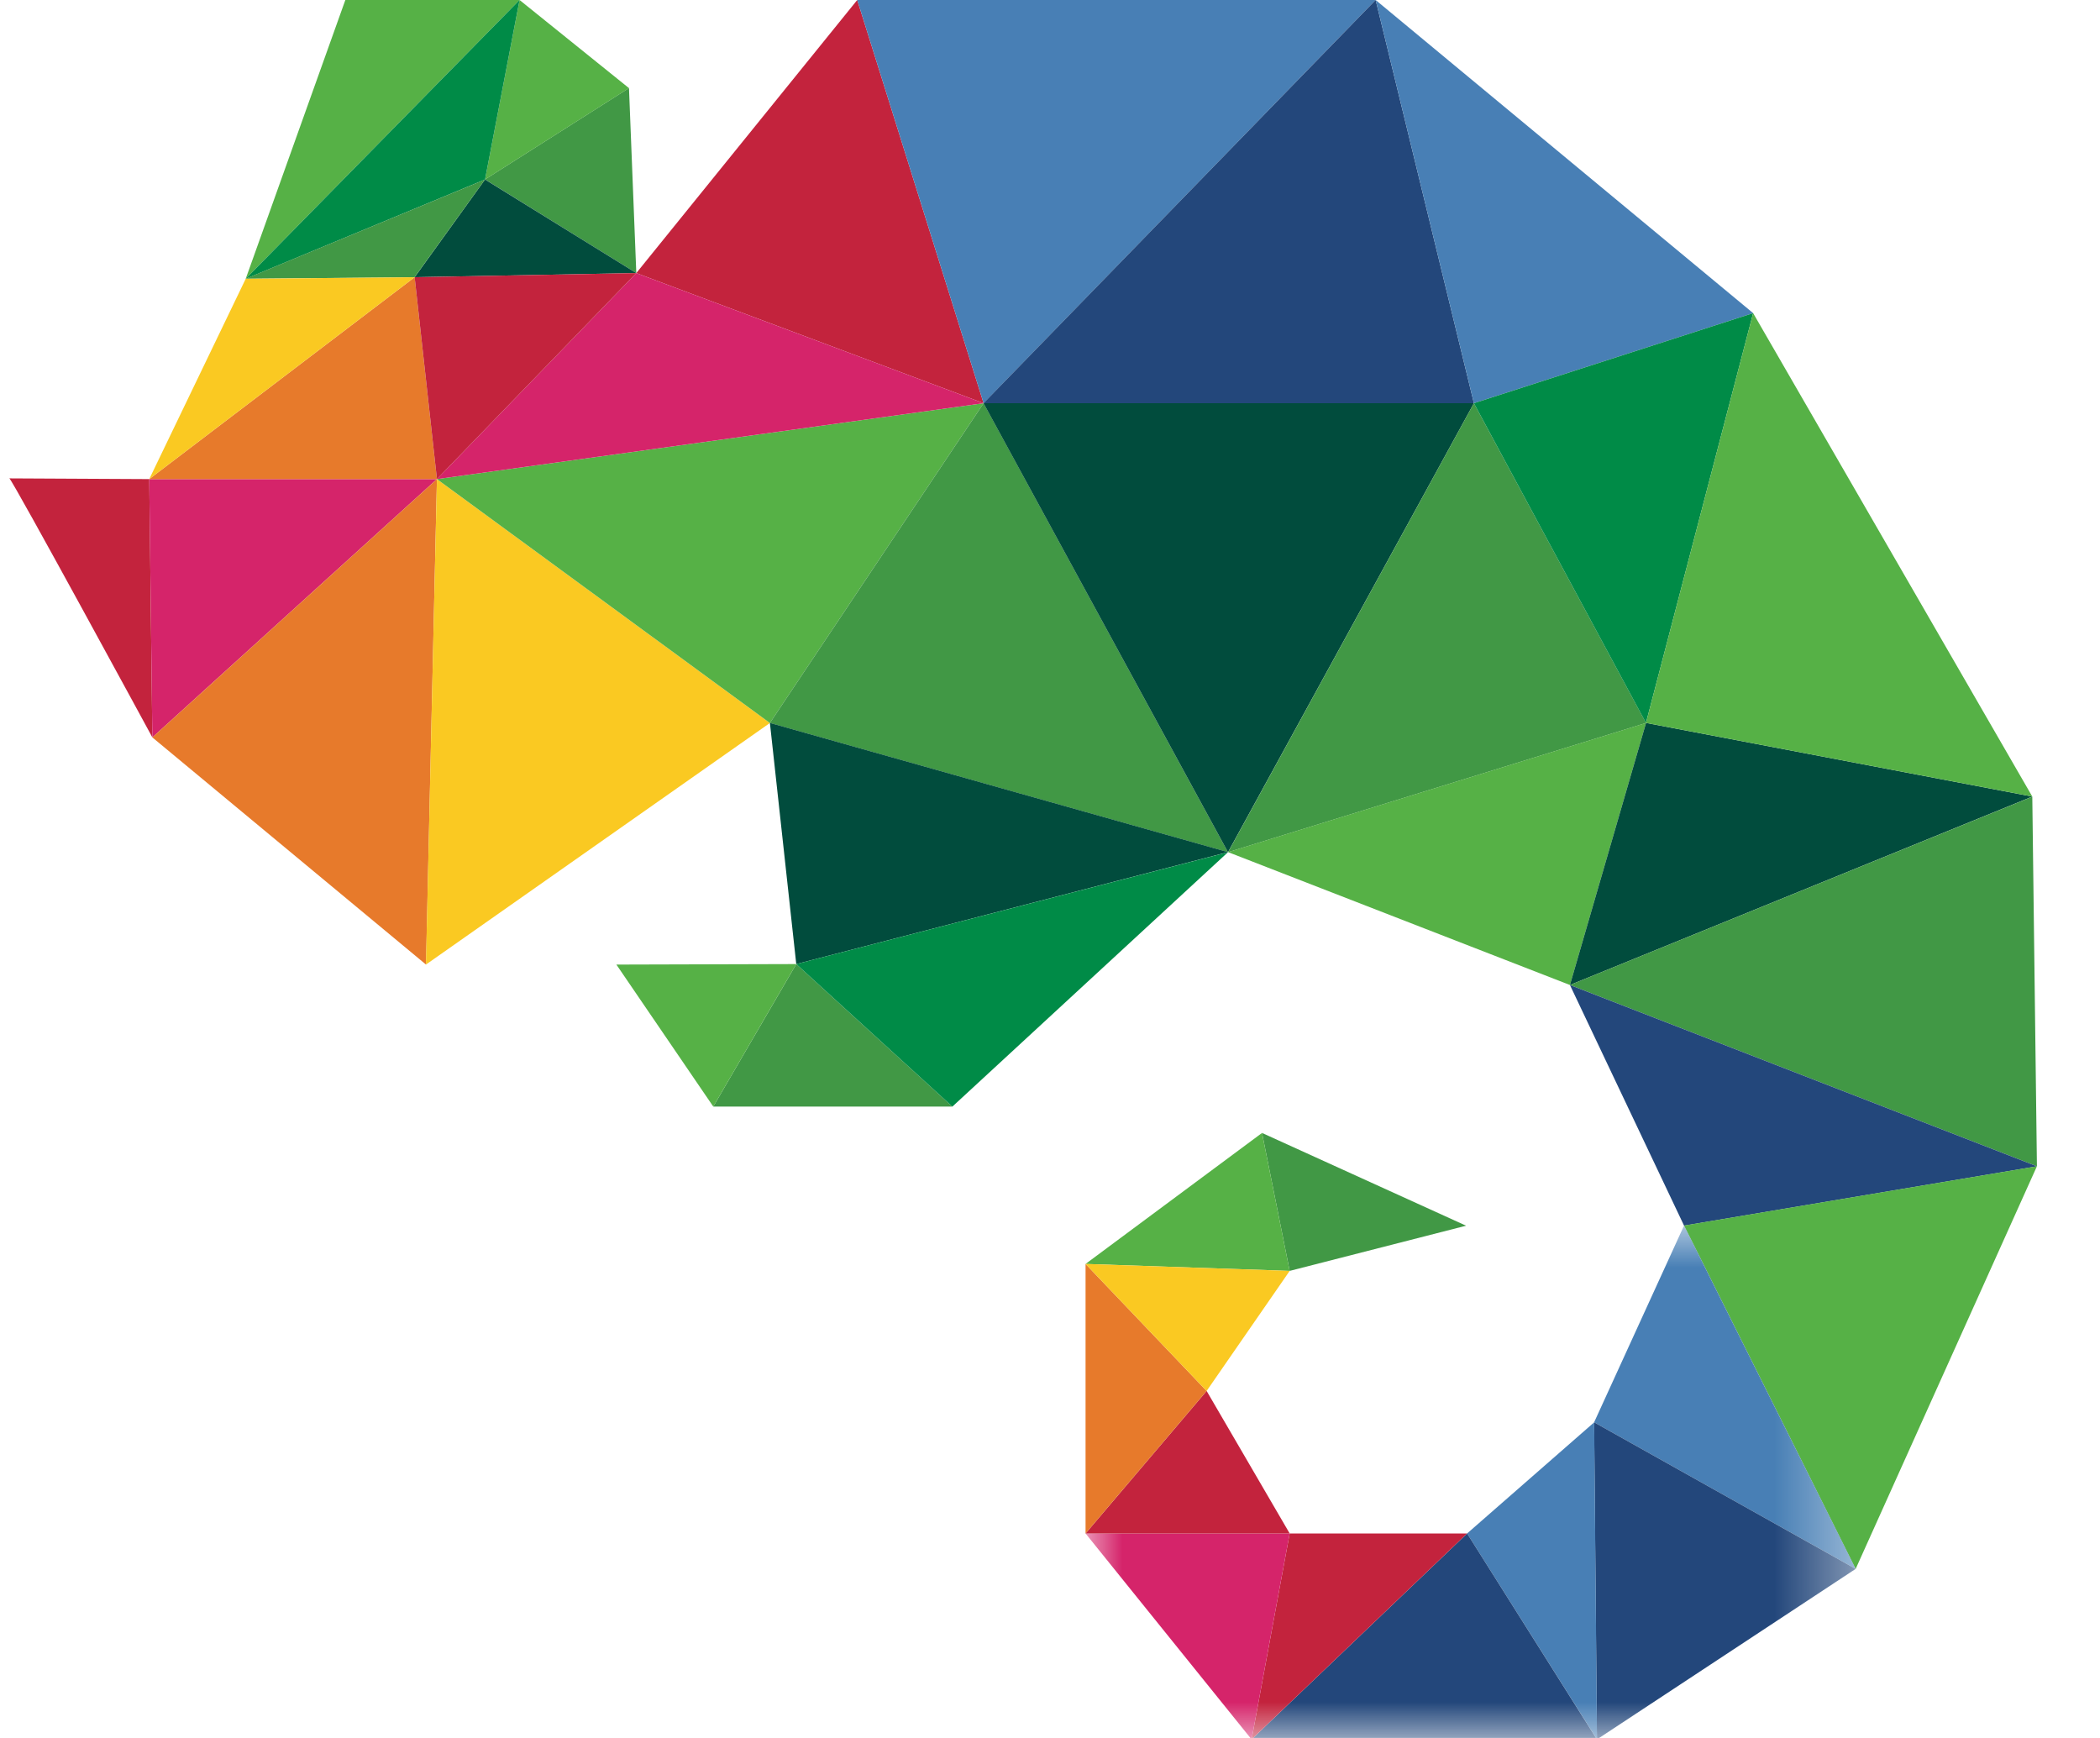 <svg width="29" height="24" viewBox="0 0 29 24" fill="none" xmlns="http://www.w3.org/2000/svg">
<path fill-rule="evenodd" clip-rule="evenodd" d="M4.769 0H7.175L3.393 3.85L4.769 0Z" fill="#56B146"/>
<path fill-rule="evenodd" clip-rule="evenodd" d="M2.104 10.183C2.104 10.183 0.16 6.603 0.129 6.606L2.061 6.616L2.104 10.183Z" fill="#C3233D"/>
<path fill-rule="evenodd" clip-rule="evenodd" d="M2.061 6.616L6.034 6.616L2.104 10.183L2.061 6.616Z" fill="#D5246A"/>
<path fill-rule="evenodd" clip-rule="evenodd" d="M5.883 13.32L6.034 6.616L2.104 10.183L5.883 13.32Z" fill="#E77A2B"/>
<path fill-rule="evenodd" clip-rule="evenodd" d="M10.632 9.984L5.882 13.32L6.034 6.616L10.632 9.984Z" fill="#FAC922"/>
<path fill-rule="evenodd" clip-rule="evenodd" d="M13.583 5.568L6.034 6.616L10.632 9.984L13.583 5.568Z" fill="#56B146"/>
<path fill-rule="evenodd" clip-rule="evenodd" d="M11.838 0L8.787 3.771L13.583 5.568L11.838 0Z" fill="#C3233D"/>
<path fill-rule="evenodd" clip-rule="evenodd" d="M18.997 0H11.838L13.583 5.568L18.997 0Z" fill="#487FB5"/>
<path fill-rule="evenodd" clip-rule="evenodd" d="M6.034 6.616L13.583 5.568L8.787 3.771L6.034 6.616Z" fill="#D5246A"/>
<path fill-rule="evenodd" clip-rule="evenodd" d="M20.354 5.568H13.582L18.997 0L20.354 5.568Z" fill="#23477B"/>
<path fill-rule="evenodd" clip-rule="evenodd" d="M16.958 11.768L10.632 9.984L13.583 5.568L16.958 11.768Z" fill="#419845"/>
<path fill-rule="evenodd" clip-rule="evenodd" d="M20.354 5.568L16.958 11.768L13.582 5.568H20.354Z" fill="#014C3D"/>
<path fill-rule="evenodd" clip-rule="evenodd" d="M22.731 9.984L16.959 11.768L20.354 5.568L22.731 9.984Z" fill="#419845"/>
<path fill-rule="evenodd" clip-rule="evenodd" d="M21.68 13.602L16.959 11.767L22.731 9.983L21.68 13.602Z" fill="#56B146"/>
<path fill-rule="evenodd" clip-rule="evenodd" d="M18.997 0L24.21 4.324L20.354 5.568L18.997 0Z" fill="#487FB5"/>
<path fill-rule="evenodd" clip-rule="evenodd" d="M20.354 5.568L24.21 4.324L22.73 9.983L20.354 5.568Z" fill="#008B47"/>
<path fill-rule="evenodd" clip-rule="evenodd" d="M22.731 9.983L28.065 11L21.68 13.602L22.731 9.983Z" fill="#014C3D"/>
<path fill-rule="evenodd" clip-rule="evenodd" d="M28.065 11.001L28.129 16.106L21.68 13.602L28.065 11.001Z" fill="#419845"/>
<path fill-rule="evenodd" clip-rule="evenodd" d="M21.68 13.602L28.129 16.106L23.256 16.925L21.68 13.602Z" fill="#23477B"/>
<path fill-rule="evenodd" clip-rule="evenodd" d="M28.129 16.105L25.626 21.665L23.256 16.924L28.129 16.105Z" fill="#56B146"/>
<mask id="mask0_18094_11452" style="mask-type:luminance" maskUnits="userSpaceOnUse" x="14" y="16" width="12" height="8">
<path fill-rule="evenodd" clip-rule="evenodd" d="M14.991 16.924H25.626V24H14.991V16.924Z" fill="white"/>
</mask>
<g mask="url(#mask0_18094_11452)">
<path fill-rule="evenodd" clip-rule="evenodd" d="M23.256 16.924L25.626 21.665L22.014 19.641L23.256 16.924Z" fill="#487FB5"/>
<path fill-rule="evenodd" clip-rule="evenodd" d="M25.626 21.665L22.053 24.02L22.014 19.641L25.626 21.665Z" fill="#23477B"/>
<path fill-rule="evenodd" clip-rule="evenodd" d="M22.015 19.641L22.054 24.02L20.26 21.176L22.015 19.641Z" fill="#487FB5"/>
<path fill-rule="evenodd" clip-rule="evenodd" d="M22.053 24.02H17.284L20.26 21.176L22.053 24.02Z" fill="#23477B"/>
<path fill-rule="evenodd" clip-rule="evenodd" d="M20.26 21.176L17.284 24.02L17.81 21.176H20.26Z" fill="#C3233D"/>
<path fill-rule="evenodd" clip-rule="evenodd" d="M17.81 21.176L17.284 24.02L14.991 21.176H17.81Z" fill="#D5246A"/>
</g>
<path fill-rule="evenodd" clip-rule="evenodd" d="M17.81 21.176H14.991L16.663 19.208L17.81 21.176Z" fill="#C3233D"/>
<path fill-rule="evenodd" clip-rule="evenodd" d="M14.991 21.176V17.454L16.663 19.208L14.991 21.176Z" fill="#E77A2B"/>
<path fill-rule="evenodd" clip-rule="evenodd" d="M24.21 4.324L28.065 11L22.73 9.983L24.21 4.324Z" fill="#56B146"/>
<path fill-rule="evenodd" clip-rule="evenodd" d="M17.81 17.55L17.428 15.645L20.246 16.926L17.81 17.55Z" fill="#419845"/>
<path fill-rule="evenodd" clip-rule="evenodd" d="M14.991 17.454L17.81 17.55L17.428 15.645L14.991 17.454Z" fill="#56B146"/>
<path fill-rule="evenodd" clip-rule="evenodd" d="M16.663 19.208L17.81 17.55L14.991 17.454L16.663 19.208Z" fill="#FAC922"/>
<path fill-rule="evenodd" clip-rule="evenodd" d="M6.698 2.478L8.787 3.771L8.686 1.216L6.698 2.478Z" fill="#419845"/>
<path fill-rule="evenodd" clip-rule="evenodd" d="M6.698 2.479L8.686 1.217L7.175 0L6.698 2.479Z" fill="#56B146"/>
<path fill-rule="evenodd" clip-rule="evenodd" d="M3.393 3.85L7.175 0L6.698 2.479L3.393 3.85Z" fill="#008B47"/>
<path fill-rule="evenodd" clip-rule="evenodd" d="M8.787 3.771L6.698 2.479L5.726 3.828L8.787 3.771Z" fill="#014C3D"/>
<path fill-rule="evenodd" clip-rule="evenodd" d="M3.393 3.849L6.698 2.479L5.725 3.828L3.393 3.849Z" fill="#419845"/>
<path fill-rule="evenodd" clip-rule="evenodd" d="M2.061 6.616L5.726 3.828L6.034 6.616L2.061 6.616Z" fill="#E77A2B"/>
<path fill-rule="evenodd" clip-rule="evenodd" d="M5.726 3.828L6.034 6.616L8.787 3.771L5.726 3.828Z" fill="#C3233D"/>
<path fill-rule="evenodd" clip-rule="evenodd" d="M2.061 6.616L3.393 3.85L5.726 3.828L2.061 6.616Z" fill="#FAC922"/>
<path fill-rule="evenodd" clip-rule="evenodd" d="M10.996 13.313L9.85 15.281H13.152L10.996 13.313Z" fill="#419845"/>
<path fill-rule="evenodd" clip-rule="evenodd" d="M8.512 13.32L9.85 15.281L10.996 13.313L8.512 13.32Z" fill="#56B146"/>
<path fill-rule="evenodd" clip-rule="evenodd" d="M10.632 9.983L10.996 13.313L16.958 11.767L10.632 9.983Z" fill="#014C3D"/>
<path fill-rule="evenodd" clip-rule="evenodd" d="M13.152 15.281L16.958 11.768L10.996 13.313L13.152 15.281Z" fill="#008B47"/>
</svg>
